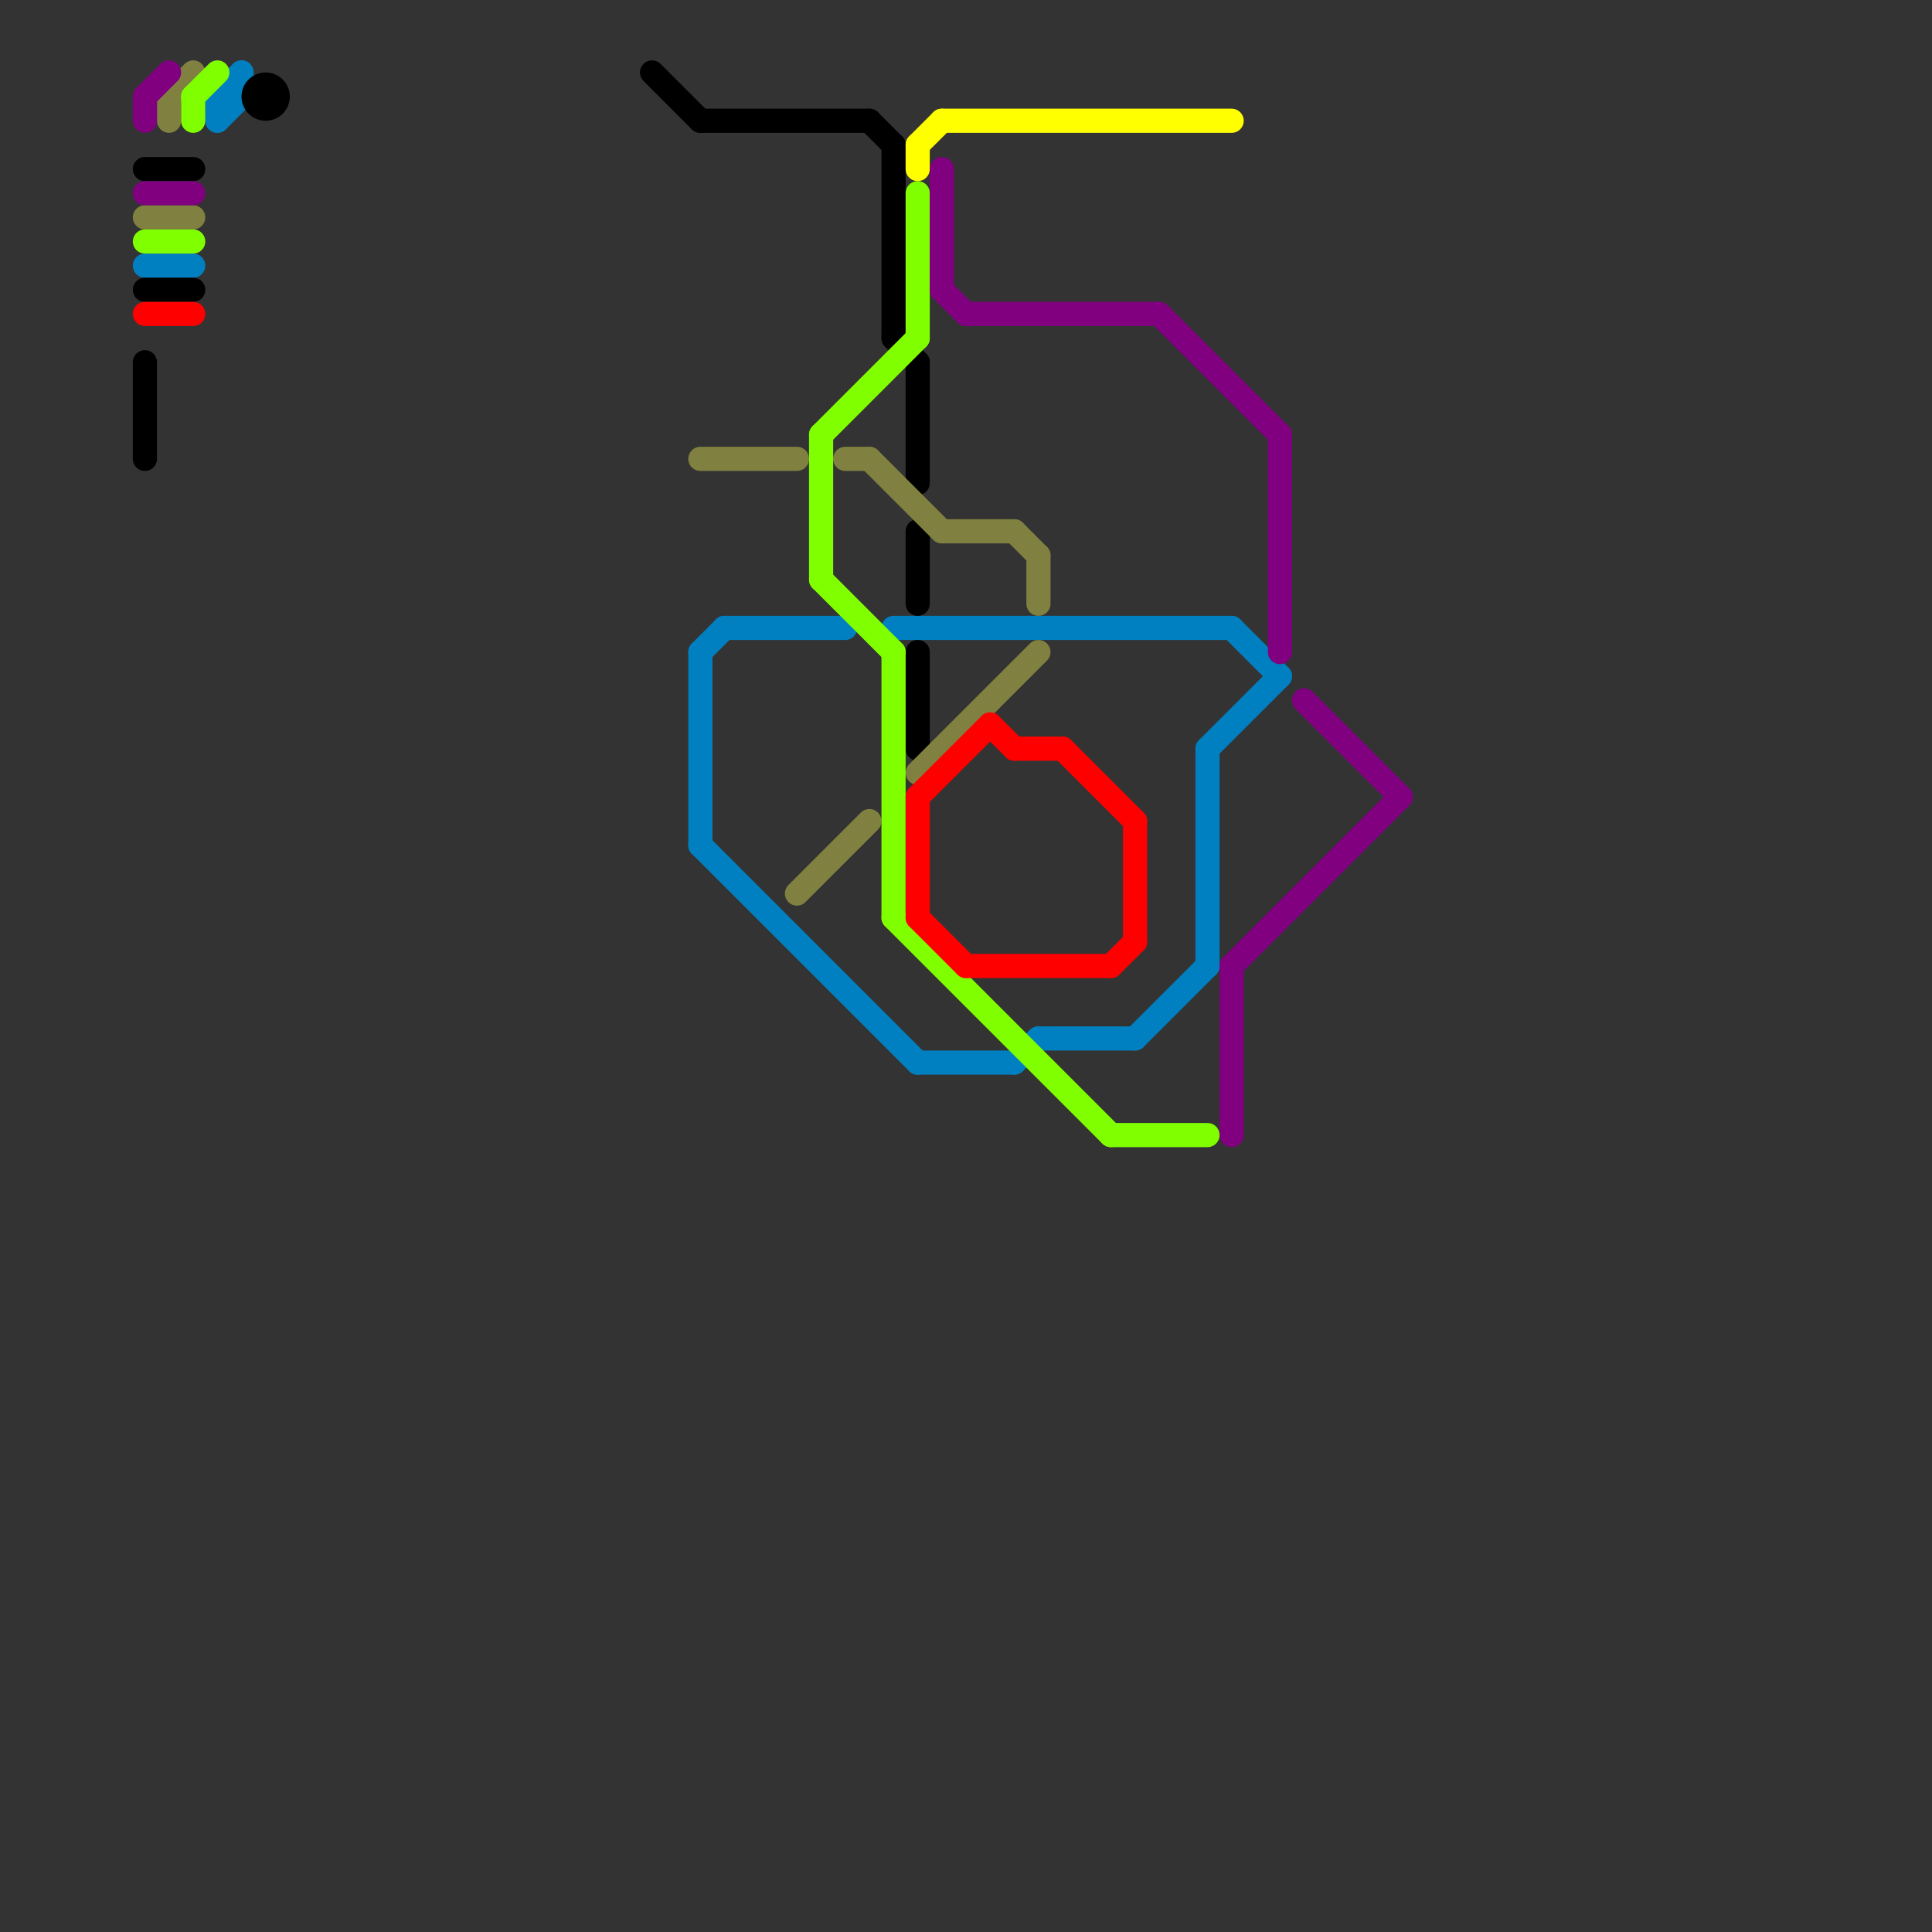 
<svg version="1.1" xmlns="http://www.w3.org/2000/svg" viewBox="0 0 80 80">
<rect x="0" y="0" width="80" height="80" fill="#333333" stroke="none"/>
<style>text { font: 1px Helvetica; font-weight: 600; white-space: pre; dominant-baseline: central; } line { stroke-width: 1; fill: none; stroke-linecap: round; stroke-linejoin: round; } .c0 { stroke: #0080c0 } .c1 { stroke: #000000 } .c2 { stroke: #808040 } .c3 { stroke: #80ff00 } .c4 { stroke: #ff0000 } .c5 { stroke: #ffff00 } .c6 { stroke: #800080 }</style><defs><g id="wm-xf"><circle r="1.2" fill="#000"/><circle r="0.9" fill="#fff"/><circle r="0.6" fill="#000"/><circle r="0.3" fill="#fff"/></g><g id="wm"><circle r="0.6" fill="#000"/><circle r="0.3" fill="#fff"/></g></defs><line class="c0" x1="29" y1="27" x2="29" y2="35"/><line class="c0" x1="50" y1="31" x2="50" y2="40"/><line class="c0" x1="37" y1="26" x2="51" y2="26"/><line class="c0" x1="9" y1="4" x2="10" y2="4"/><line class="c0" x1="6" y1="11" x2="8" y2="11"/><line class="c0" x1="10" y1="3" x2="10" y2="4"/><line class="c0" x1="42" y1="44" x2="43" y2="43"/><line class="c0" x1="47" y1="43" x2="50" y2="40"/><line class="c0" x1="38" y1="44" x2="42" y2="44"/><line class="c0" x1="9" y1="4" x2="10" y2="3"/><line class="c0" x1="43" y1="43" x2="47" y2="43"/><line class="c0" x1="9" y1="5" x2="10" y2="4"/><line class="c0" x1="50" y1="31" x2="53" y2="28"/><line class="c0" x1="29" y1="35" x2="38" y2="44"/><line class="c0" x1="9" y1="4" x2="9" y2="5"/><line class="c0" x1="51" y1="26" x2="53" y2="28"/><line class="c0" x1="30" y1="26" x2="35" y2="26"/><line class="c0" x1="29" y1="27" x2="30" y2="26"/><line class="c1" x1="37" y1="6" x2="37" y2="14"/><line class="c1" x1="38" y1="15" x2="38" y2="20"/><line class="c1" x1="6" y1="12" x2="8" y2="12"/><line class="c1" x1="36" y1="5" x2="37" y2="6"/><line class="c1" x1="27" y1="3" x2="29" y2="5"/><line class="c1" x1="37" y1="14" x2="38" y2="15"/><line class="c1" x1="38" y1="27" x2="38" y2="31"/><line class="c1" x1="6" y1="15" x2="6" y2="19"/><line class="c1" x1="29" y1="5" x2="36" y2="5"/><line class="c1" x1="6" y1="7" x2="8" y2="7"/><line class="c1" x1="38" y1="22" x2="38" y2="25"/><circle cx="11" cy="4" r="1" fill="#000000" /><line class="c2" x1="43" y1="23" x2="43" y2="25"/><line class="c2" x1="6" y1="9" x2="8" y2="9"/><line class="c2" x1="33" y1="37" x2="36" y2="34"/><line class="c2" x1="35" y1="19" x2="36" y2="19"/><line class="c2" x1="36" y1="19" x2="39" y2="22"/><line class="c2" x1="7" y1="4" x2="7" y2="5"/><line class="c2" x1="38" y1="32" x2="43" y2="27"/><line class="c2" x1="42" y1="22" x2="43" y2="23"/><line class="c2" x1="39" y1="22" x2="42" y2="22"/><line class="c2" x1="29" y1="19" x2="33" y2="19"/><line class="c2" x1="7" y1="4" x2="8" y2="3"/><line class="c3" x1="8" y1="4" x2="8" y2="5"/><line class="c3" x1="37" y1="27" x2="37" y2="38"/><line class="c3" x1="37" y1="38" x2="46" y2="47"/><line class="c3" x1="34" y1="18" x2="34" y2="24"/><line class="c3" x1="6" y1="10" x2="8" y2="10"/><line class="c3" x1="38" y1="8" x2="38" y2="14"/><line class="c3" x1="8" y1="4" x2="9" y2="3"/><line class="c3" x1="46" y1="47" x2="50" y2="47"/><line class="c3" x1="34" y1="18" x2="38" y2="14"/><line class="c3" x1="34" y1="24" x2="37" y2="27"/><line class="c4" x1="40" y1="40" x2="46" y2="40"/><line class="c4" x1="38" y1="33" x2="38" y2="38"/><line class="c4" x1="6" y1="13" x2="8" y2="13"/><line class="c4" x1="46" y1="40" x2="47" y2="39"/><line class="c4" x1="38" y1="33" x2="41" y2="30"/><line class="c4" x1="38" y1="38" x2="40" y2="40"/><line class="c4" x1="44" y1="31" x2="47" y2="34"/><line class="c4" x1="41" y1="30" x2="42" y2="31"/><line class="c4" x1="47" y1="34" x2="47" y2="39"/><line class="c4" x1="42" y1="31" x2="44" y2="31"/><line class="c5" x1="38" y1="6" x2="38" y2="7"/><line class="c5" x1="38" y1="6" x2="39" y2="5"/><line class="c5" x1="39" y1="5" x2="51" y2="5"/><line class="c6" x1="6" y1="4" x2="6" y2="5"/><line class="c6" x1="6" y1="4" x2="7" y2="3"/><line class="c6" x1="6" y1="8" x2="8" y2="8"/><line class="c6" x1="51" y1="40" x2="58" y2="33"/><line class="c6" x1="53" y1="18" x2="53" y2="27"/><line class="c6" x1="48" y1="13" x2="53" y2="18"/><line class="c6" x1="39" y1="12" x2="40" y2="13"/><line class="c6" x1="39" y1="7" x2="39" y2="12"/><line class="c6" x1="54" y1="29" x2="58" y2="33"/><line class="c6" x1="40" y1="13" x2="48" y2="13"/><line class="c6" x1="51" y1="40" x2="51" y2="47"/>
</svg>
